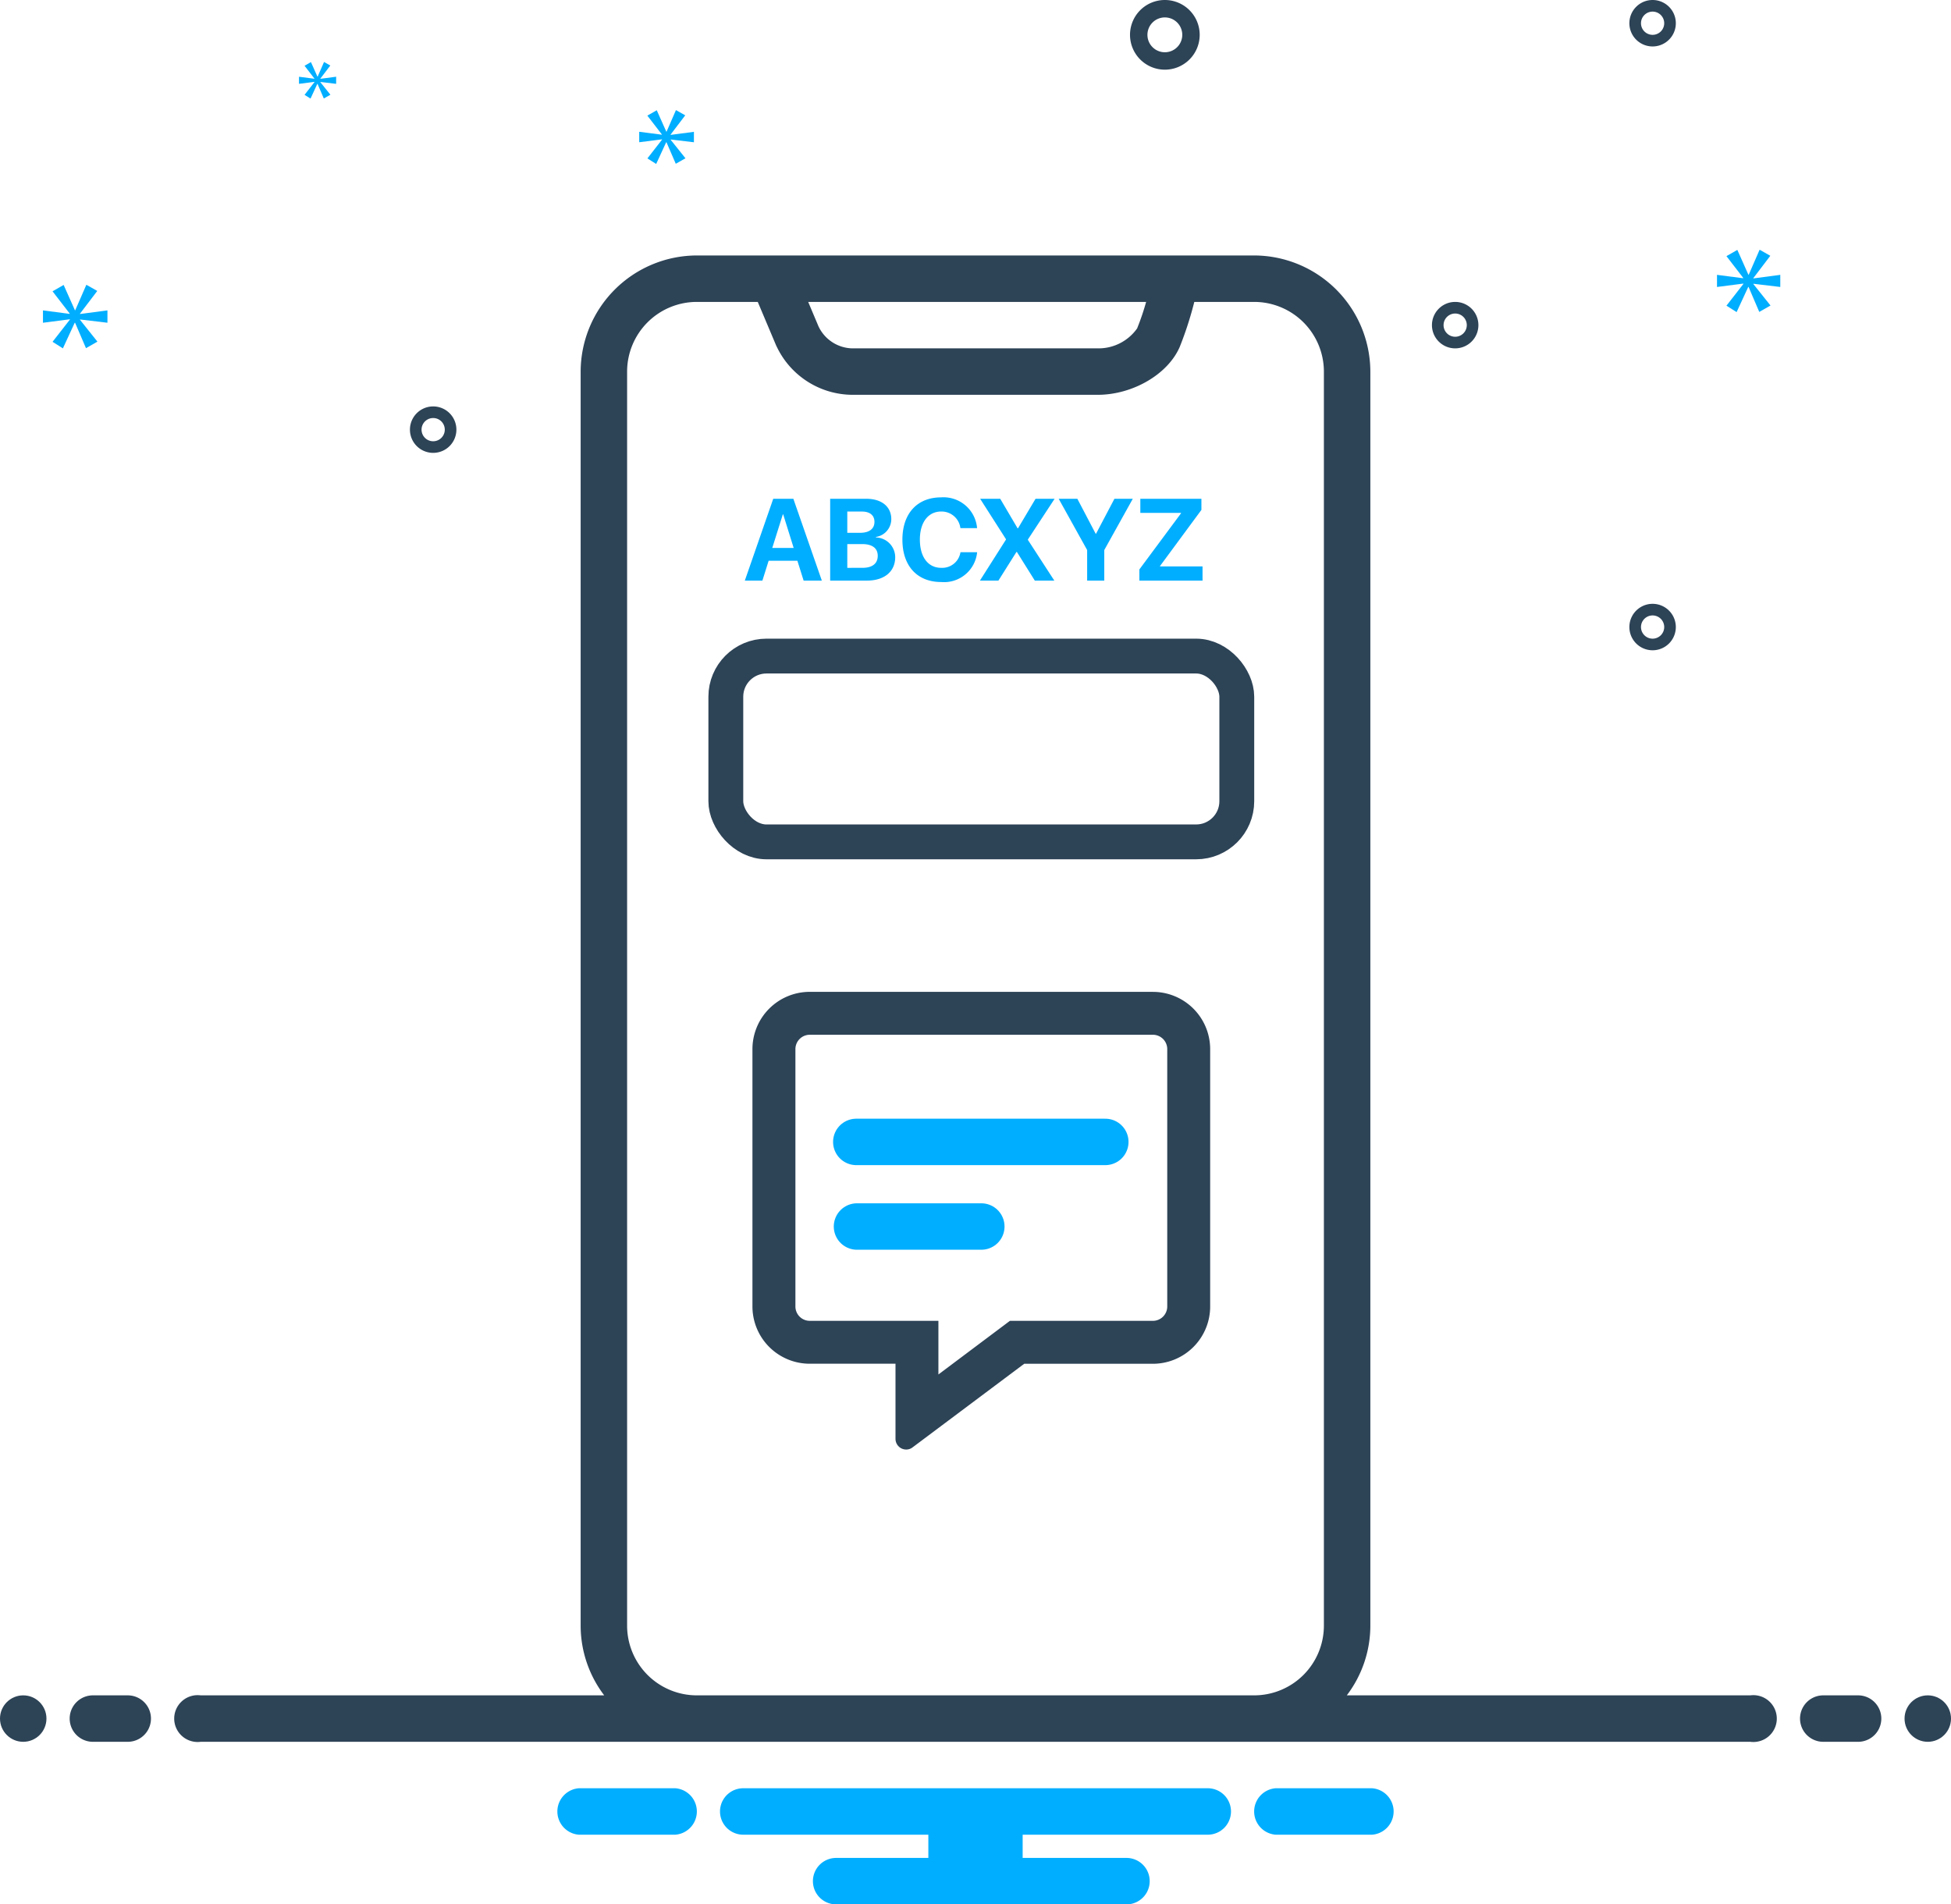 <svg xmlns="http://www.w3.org/2000/svg" width="168" height="164" viewBox="0 0 168 164"><g transform="translate(-8124 -15354)"><g transform="translate(8124 15352)"><circle cx="2" cy="2" r="2" transform="translate(0 148)" fill="#2d4356"/><path d="M11,148H8a2,2,0,0,0,0,4h3a2,2,0,0,0,0-4Zm149,0h-3a2,2,0,0,0,0,4h3a2,2,0,0,0,0-4Z" fill="#2d4356"/><circle cx="2" cy="2" r="2" transform="translate(164 148)" fill="#2d4356"/><path d="M118.154,156h-8.308a2.006,2.006,0,0,0,0,4h8.308a2.006,2.006,0,0,0,0-4Zm-60,0H49.846a2.006,2.006,0,0,0,0,4h8.308a2.006,2.006,0,0,0,0-4ZM104,156H64a2,2,0,0,0,0,4H79.94v2H72a2,2,0,0,0,0,4H97a2,2,0,0,0,0-4H88.06v-2H104a2,2,0,0,0,0-4Z" fill="#00aeff"/><path d="M150.721,148H115.972A9.924,9.924,0,0,0,118,142V34a10.029,10.029,0,0,0-10-10H60A10.029,10.029,0,0,0,50,34V142a9.924,9.924,0,0,0,2.028,6H17.279a2.017,2.017,0,1,0,0,4H150.721a2.017,2.017,0,1,0,0-4ZM98.693,28a21.85,21.85,0,0,1-.776,2.283A4.074,4.074,0,0,1,94.52,32H73.374a3.3,3.3,0,0,1-2.891-1.889L69.593,28ZM60,148a6.007,6.007,0,0,1-6-6V34a6.007,6.007,0,0,1,6-6h5.251l1.593,3.777.1.2A7.253,7.253,0,0,0,73.374,36H94.52c3.037,0,6.082-1.79,7.082-4.163A30.589,30.589,0,0,0,102.841,28H108a6.007,6.007,0,0,1,6,6V142a6.007,6.007,0,0,1-6,6ZM100.305,8a3,3,0,1,0-3-3,3,3,0,0,0,3,3Zm0-4.5a1.5,1.5,0,1,1-1.5,1.5,1.5,1.5,0,0,1,1.5-1.5Zm42,50.5a2,2,0,1,0,2,2A2,2,0,0,0,142.3,54Zm0,3a1,1,0,1,1,1-1A1,1,0,0,1,142.3,57Zm-17-29a2,2,0,1,0,2,2,2,2,0,0,0-2-2Zm0,3a1,1,0,1,1,1-1A1,1,0,0,1,125.305,31Zm17-29a2,2,0,1,0,2,2,2,2,0,0,0-2-2Zm0,3a1,1,0,1,1,1-1A1,1,0,0,1,142.3,5ZM39.3,39a2,2,0,1,0-2,2A2,2,0,0,0,39.3,39Zm-3,0a1,1,0,1,1,1,1A1,1,0,0,1,36.3,39Z" fill="#2d4356"/><path d="M6.888,29.011l1.487-1.955-.939-.532-.955,2.19H6.45l-.97-2.175-.955.548L6,29v.031l-2.3-.3v1.064l2.316-.3v.031L4.525,31.436,5.416,32l1.018-2.206h.031l.939,2.19.986-.563-1.5-1.878v-.031l2.362.282V28.73l-2.362.312Z" fill="#00aeff"/><path d="M27.081,9.067l-.856,1.1.514.324.586-1.27h.017l.541,1.261.568-.324-.865-1.082V9.057l1.36.163V8.607l-1.36.18V8.769l.856-1.126-.54-.306L27.352,8.6h-.018l-.559-1.253-.55.316.847,1.1v.018l-1.325-.171V9.22l1.334-.171Z" fill="#00aeff"/><path d="M153.3,26.713V25.67l-2.317.307v-.031l1.458-1.918-.921-.522-.936,2.148h-.031l-.951-2.133-.937.538,1.443,1.872v.031l-2.257-.292v1.043l2.272-.291v.031l-1.458,1.872.875.553,1-2.165h.03l.921,2.149.967-.552-1.473-1.842v-.031Z" fill="#00aeff"/><path d="M57.748,13.586l1.258-1.655-.8-.45L57.4,13.334h-.027l-.82-1.84-.809.464,1.245,1.615V13.6l-1.946-.251v.9L57.006,14v.027l-1.258,1.615.755.477.861-1.867h.026l.8,1.853.834-.476-1.271-1.589v-.027l2,.239v-.9l-2,.264Z" fill="#00aeff"/></g><g transform="translate(8185 15409)" fill="none" stroke="#2d4356" stroke-width="3"><rect width="47" height="19" rx="5" stroke="none"/><rect x="1.5" y="1.5" width="44" height="16" rx="3.5" fill="none"/></g><path d="M5.2,0H6.768L4.316-7.046H2.583L.137,0H1.65l.537-1.709H4.663ZM3.408-5.7h.034l.9,2.886H2.5ZM10.649,0c1.5,0,2.437-.776,2.437-2.017a1.709,1.709,0,0,0-1.66-1.7V-3.76a1.554,1.554,0,0,0,1.323-1.528c0-1.079-.83-1.758-2.153-1.758H7.485V0ZM8.96-5.947h1.255c.688,0,1.084.322,1.084.889,0,.6-.449.942-1.235.942H8.96Zm0,4.849V-3.145h1.279c.869,0,1.343.352,1.343,1.011S11.123-1.1,10.273-1.1ZM17.041.122a2.859,2.859,0,0,0,3.1-2.568H18.706A1.591,1.591,0,0,1,17.046-1.1c-1.128,0-1.836-.928-1.836-2.432,0-1.484.718-2.417,1.831-2.417A1.632,1.632,0,0,1,18.7-4.517h1.436a2.9,2.9,0,0,0-3.1-2.651C15-7.168,13.706-5.8,13.706-3.525S14.99.122,17.041.122ZM20.381,0h1.592l1.553-2.466h.039L25.107,0h1.68L24.512-3.506V-3.54l2.3-3.506H25.171L23.662-4.507h-.039L22.129-7.046H20.4l2.222,3.477v.039ZM31.089,0V-2.632l2.456-4.414H31.963L30.381-4.038h-.034L28.77-7.046H27.163l2.451,4.414V0Zm3.022,0h5.439V-1.221H35.889v-.034l3.564-4.834v-.957H34.194V-5.83h3.5v.039L34.111-.962Z" transform="translate(8188 15404)" fill="#00aeff"/><g transform="translate(8188.793 15439.416)"><path d="M34.487-172.375H4.927A4.932,4.932,0,0,0,0-167.448v22.171a4.932,4.932,0,0,0,4.927,4.927h7.391v6.466a.921.921,0,0,0,.27.653.921.921,0,0,0,.653.27.883.883,0,0,0,.546-.185l9.615-7.2H34.487a4.932,4.932,0,0,0,4.927-4.927v-22.173a4.932,4.932,0,0,0-4.927-4.927Zm1.231,27.1a1.235,1.235,0,0,1-1.231,1.231H22.171l-.985.739-5.173,3.88v-4.619H4.927A1.235,1.235,0,0,1,3.7-145.276v-22.172a1.235,1.235,0,0,1,1.231-1.231H34.487a1.235,1.235,0,0,1,1.231,1.231Z" transform="translate(0 172.375)" fill="#2d4356"/><g transform="translate(8.943 12.923)"><line x2="21.441" fill="none" stroke="#00aeff" stroke-linecap="round" stroke-width="4"/><line x2="10.704" transform="translate(0.06 7.286)" fill="none" stroke="#00aeff" stroke-linecap="round" stroke-width="4"/></g></g></g></svg>